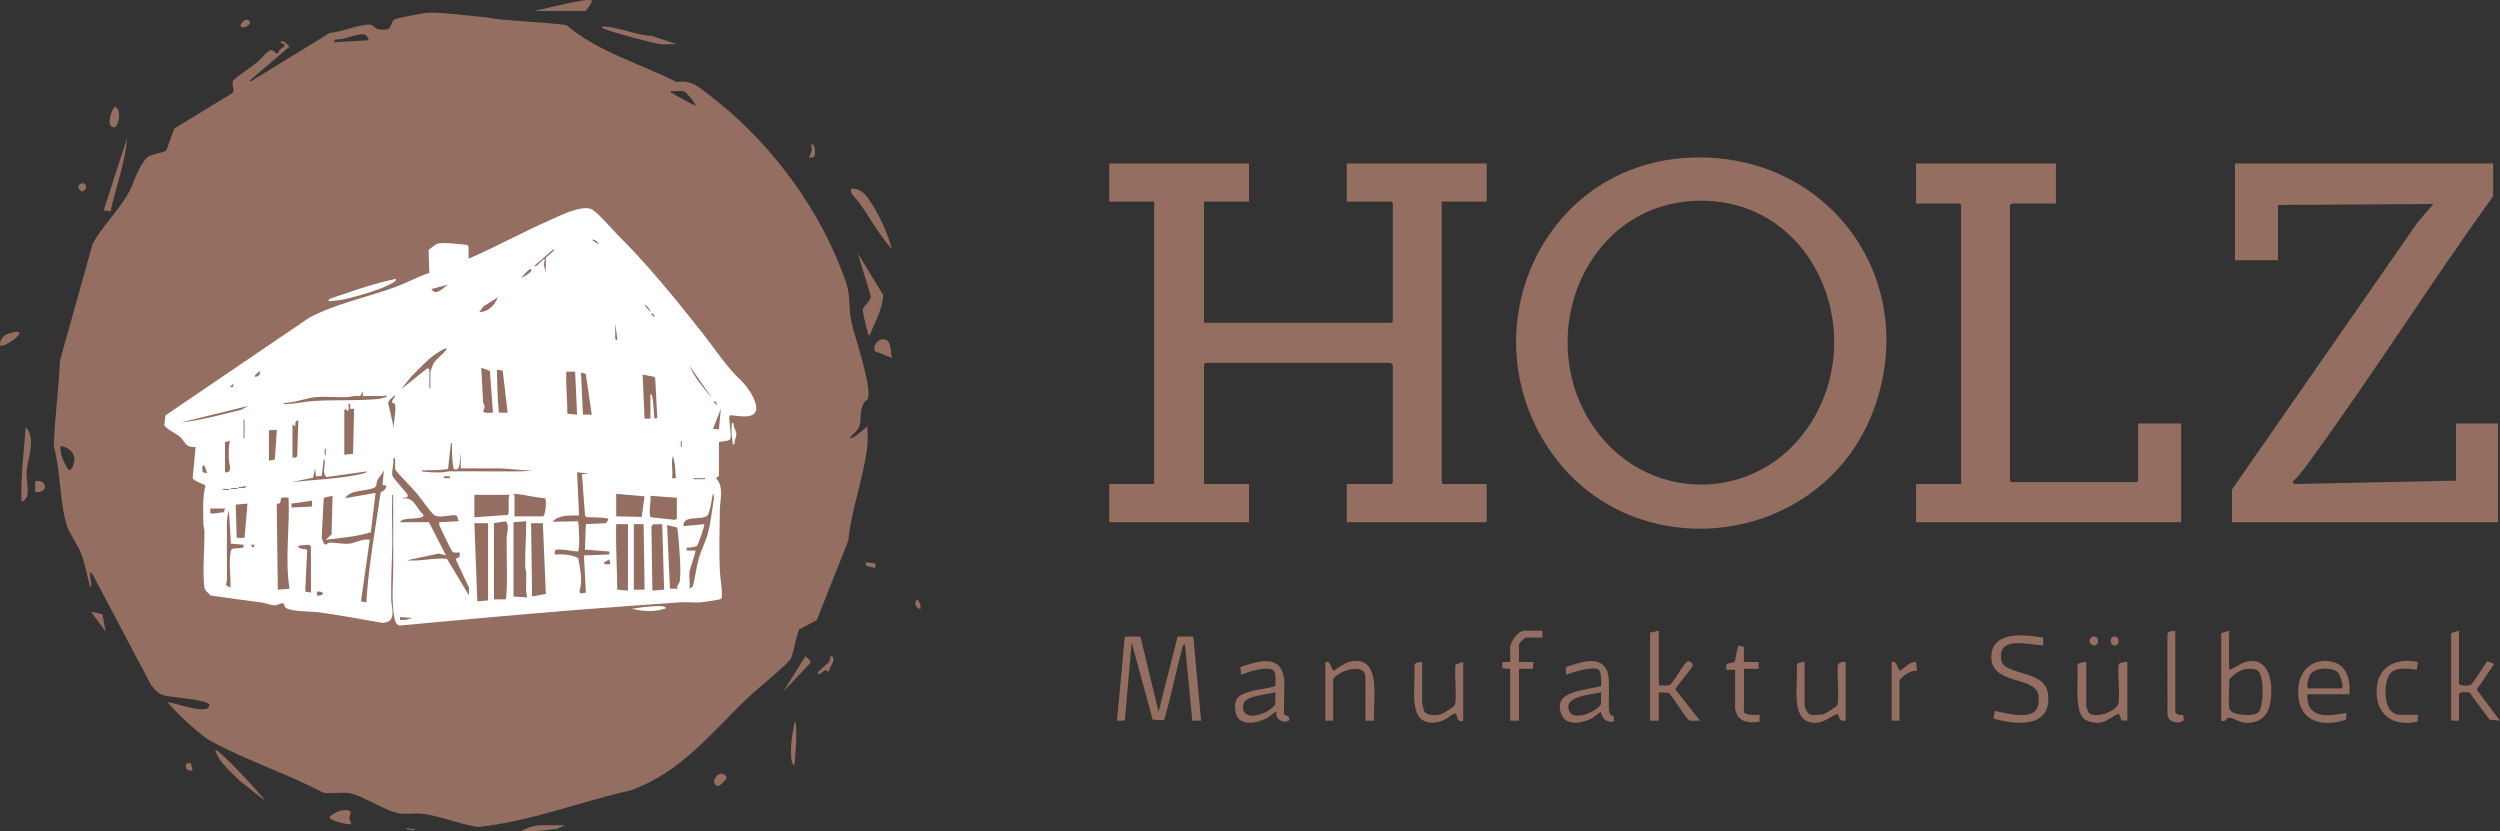 <?xml version="1.0" encoding="UTF-8" standalone="no"?>
<!DOCTYPE svg PUBLIC "-//W3C//DTD SVG 1.1//EN" "http://www.w3.org/Graphics/SVG/1.1/DTD/svg11.dtd">
<svg width="100%" height="100%" viewBox="0 0 2000 665" version="1.1" xmlns="http://www.w3.org/2000/svg" xmlns:xlink="http://www.w3.org/1999/xlink" xml:space="preserve" xmlns:serif="http://www.serif.com/" style="fill-rule:evenodd;clip-rule:evenodd;stroke-linejoin:round;stroke-miterlimit:2;">
    <rect x="0" y="0" width="2000" height="665" fill="#333333" stroke="none"/>
    <g id="Ebene-1" serif:id="Ebene 1">
        <g>
            <path d="M693.869,319.827C693.674,320.161 692.383,320.464 691.84,321.269C686.941,328.534 689.614,334.197 687.459,341.168C686.653,343.776 681.897,347.952 679.98,350.117C680.526,351.194 682.037,350.161 682.766,349.773C686.513,347.776 690.435,343.525 694.053,341.119C693.789,345.321 694.432,349.904 694.089,354.051C692.028,378.972 681.071,407.071 678.66,432.476L653.365,496.149L639.378,503.485C636.363,510.604 635.598,519.588 632.825,526.653C631.409,530.26 606.064,550.987 600.936,555.781C570.406,584.323 545.459,617.92 504.533,632.263C463.82,641.453 423.96,657.3 382.439,661.576C367.795,659.539 351.178,652.281 336.769,650.906C331.333,650.387 324.818,651.546 319.698,650.763C308.25,649.013 291.163,636.745 279.562,634.57C273.061,633.351 264.848,635.434 258.216,634.007C229.771,618.826 196.127,608.09 168.21,592.581C162.497,589.407 152.979,580.81 147.887,576.136C142.961,571.615 138.345,566.574 133.814,561.665C139.89,562.293 162.797,570.791 166.743,566.027C167.329,565.32 167.662,564.616 167.434,563.675C166.307,560.023 137.759,557.722 132.876,556.729C126.594,555.451 125.159,552.801 120.991,548.274L74.215,459.731L72.006,457.645C71.749,460.45 72.686,463.039 72.818,465.822C72.858,466.676 73.34,469.517 72.008,469.371C69.814,460.802 67.858,450.8 64.779,442.571C62.073,435.338 55.493,426.967 53.422,420.295C47.676,401.785 48.442,376.35 43.057,357.141C43.645,334.225 47.093,311.47 47.943,288.532L74.116,195.037C81.702,181.207 94.174,169.111 102.061,155.711C107.07,147.202 110.944,131.41 118.384,125.502C121.362,123.137 131.308,122.231 133.083,120.242L139.503,102.806L185.887,74.474C188.307,72.216 184.729,67.415 186.635,64.277C192.689,58.764 199.914,54.605 206.168,49.391C208.563,47.395 214.614,39.727 217.111,39.984C218.952,40.174 220.269,43.49 222.936,42.287C222.299,39.403 227.366,38.087 227.706,36.499C228.22,34.1 223.748,35.544 224.584,32.996C227.736,32.698 229.673,35.322 231.608,37.293L199.545,64.669L200.699,65.045L263.724,26.365C272.846,25.739 286.953,19.609 295.419,19.68C298.902,19.71 299.884,22.823 302.598,23.444C304.212,23.813 308.599,23.91 310.11,23.456C312.82,22.643 313.574,16.605 315.142,15.781C317.665,14.455 337.137,10.652 340.782,10.321C351.277,9.366 372.962,12.481 384.588,13.447C390.549,13.943 396.617,15.234 402.596,15.782C419.422,17.327 436.319,17.95 453.104,20.045C478.606,41.74 511.773,50.641 541.297,65.63C553.708,63.841 559.041,69.651 568.003,76.477C612.178,110.122 650.02,158.974 670.967,210.528C673.272,216.201 676.71,224.272 678.028,230.061C679.993,238.7 679.177,247.952 680.975,256.833C683.275,268.192 698.652,311.609 693.869,319.827ZM556.339,84.607C557.244,83.456 548.958,73.802 547.724,73.283C544.856,72.076 539.966,73.307 536.789,72.881C536.35,74.974 537.343,74.224 538.333,74.819C544.172,78.325 550.312,81.447 556.339,84.607ZM294.999,32.201C294.558,29.992 293.17,27.535 290.715,27.44C284.322,27.193 275.097,31.915 268.166,31.586L266.837,33.77L294.999,32.201ZM48.528,356.763C47.702,363.128 50.764,369.203 53.851,374.507C56.797,379.568 59.568,370.38 59.544,367.307C59.499,361.489 53.825,357.463 48.528,356.763ZM695.616,268.383C694.417,268.492 694.397,266.476 694.129,265.587C693.224,262.591 690.064,249.922 690.211,247.604C690.383,244.904 697.867,240.051 696.375,236.027L686.244,202.697L706.549,235.973C706.069,247.483 699.826,257.902 695.616,268.383ZM713.615,199.568C703.462,188.137 696.176,174.512 687.343,162.097C684.854,158.599 680.041,155.598 680.757,151.082C689.837,150.029 694.464,158.272 698.605,164.917C705.044,175.25 710.396,187.856 713.615,199.568ZM17.23,401.333C16.512,382.336 18.834,363.525 20.364,344.636C20.458,343.479 19.728,342.362 21.519,342.69C28.956,353.295 21.525,367.241 21.216,379.133C21.049,385.533 25.391,398.636 17.23,401.333ZM88.414,169.055L82.948,168.276L101.724,110.419C100.02,130.494 92.775,149.53 88.414,169.055ZM427.239,8.748L457.578,1.923C462.398,1.604 467.389,-0.578 472.255,0.147C473.282,0.3 473.637,-0.293 473.415,1.318C473.239,2.594 468.773,8.748 468.319,8.748L427.239,8.748ZM212.06,640.637L191.705,624.624C184.69,617.041 175.208,610.26 172.162,599.978C173.976,597.769 210.23,636.905 212.06,640.637ZM528.569,35.338C523.421,34.842 486.025,24.901 482.508,22.72C482.019,22.416 481.586,22.11 481.233,21.648C481.121,21.012 481.892,21.256 482.414,21.238C492.459,20.896 510.189,28.611 521.162,28.664L541.48,35.338C537.302,35.049 532.685,35.735 528.569,35.338ZM713.619,286.371L699.63,280.818C698.621,276.397 701.526,271.822 706.194,271.477C713.716,270.921 712.104,281.526 713.619,286.371ZM280.914,659.409C278.234,659.858 262.933,656.594 263.704,653.557C267.581,649.711 274.143,646.991 279.633,648.578C281.865,649.223 279.289,652.778 279.518,654.941C279.678,656.459 281.049,657.784 280.914,659.409ZM626.776,553.055L644.373,524.915C645.405,526.407 649.308,528.476 648.333,530.369L626.776,553.055ZM452.278,660.196L445.414,663.111C437.208,664.145 428.871,665.192 420.58,664.888C419.635,664.853 417.668,665.474 417.855,664.116C419.794,663.857 421.32,662.539 423.151,661.974C424.454,661.572 429.864,660.196 430.76,660.196L452.278,660.196ZM635.368,612.487C634.058,612.027 633.226,608.501 633.094,607.341C631.96,597.379 633.87,586.992 635.767,577.29C638.535,577.199 636.091,608.993 635.368,612.487ZM0.011,276.205C-0.169,272.473 1.803,269.327 5.079,267.588C6.811,266.669 15.153,264.087 15.658,266.446C16.08,268.417 3.502,278.438 0.011,276.205ZM91.951,85.404C97.827,87.243 95.081,101.859 91.18,101.855C84.681,101.847 88.759,88.064 91.951,85.404ZM81.987,491.454L84.51,505.346L72.786,489.313L81.987,491.454ZM577.213,618.923C578.581,618.806 581.582,620.754 581.321,622.153C581.124,623.213 575.99,629.309 574.114,628.826C568.621,627.412 572.041,619.362 577.213,618.923ZM662.753,537.412L660.123,535.897L655.324,539.741L654.127,537.8L662.778,530C664.313,529.764 663.699,524.043 665.489,524.909C669.439,526.821 663.262,534.911 662.753,537.412ZM28.177,393.52L28.177,384.911C38.484,383.192 38.448,395.253 28.177,393.52ZM196.19,15.898C197.812,15.445 200.009,16.215 200.012,18.172C199.124,21.861 191.454,23.738 192.615,19.435C192.82,18.678 195.411,16.115 196.19,15.898ZM66.287,146.553C70.583,147.622 69.077,152.376 65.44,153.385C62.074,150.715 61.064,147.351 66.287,146.553ZM647.113,126.048C648.374,122.676 650.741,119.522 648.678,115.897C652.431,113.266 653.046,125.141 650.523,125.945L647.113,126.048ZM152.494,610.258L154.154,616.397C150.14,617.024 147.572,615.014 149.022,610.876L152.494,610.258ZM700.211,450.719L700.313,454.516C697.689,453.147 691.099,453.976 692.893,449.82L700.211,450.719ZM736.306,487.363C732.633,486.282 730.739,482.628 733.575,479.558C736.181,481.546 736.633,484.224 736.306,487.363ZM331.772,663.334C331.95,664.735 330.018,664.086 329.141,664.011C328.303,663.941 324.819,663.639 324.74,662.55L331.772,663.334Z" style="fill:#946e61;"/>
            <path d="M583.729,332.513C582.452,333.791 585.358,347.884 584.382,350.768C583.512,353.341 577.487,352.792 575.21,353.714L575.145,380.634L572.778,382.585C579.364,389.416 575.977,399.73 575.876,407.952C575.677,424.165 575.138,440.559 575.88,456.508C576.156,462.453 577.645,470.265 577.544,476.024C577.525,477.105 577.705,478.404 576.706,479.167C575.86,479.812 562.738,481.735 560.64,481.878C555.271,482.245 549.516,481.478 544.188,481.858C515.788,483.886 487.084,485.853 458.921,488.136C412.462,491.902 366.142,496.033 319.744,500.435C317.187,500.154 315.938,496.828 315.531,494.608C312.962,480.607 314.546,465.784 314.596,451.812C314.662,433.165 314.486,414.504 314.556,395.867C313.191,395.684 313.821,397.642 313.781,398.592C313.281,410.806 313.999,423.156 313.813,435.389C313.594,449.895 312.667,464.538 312.967,479.183C313.129,487.158 317.942,497.904 305.683,498.255C288.72,495.317 271.671,492.088 254.605,489.809C248.815,489.036 232.793,489.403 228.493,486.189C227.464,485.42 227.864,483.221 226.44,482.72C224.627,482.083 222.113,484.358 219.525,484.282C217.123,484.212 212.275,482.459 209.192,482.018C195.671,480.084 182.109,478.406 168.59,476.457C166.764,474.104 163.926,472.949 163.506,469.808C161.869,457.538 163.705,438.339 163.58,425.157C163.562,423.31 162.755,421.596 162.732,419.748C162.608,409.553 161.8,398.25 164.393,388.521C164.221,387.473 154.262,384.865 154.156,382.182L156.489,357.56C148.258,358.38 148.226,353.243 143.932,349.385C141.661,347.345 131.801,342.482 131.421,339.927L132.403,332.28L247.002,254.434C268.446,242.801 293.187,238.099 316.112,229.661C325.34,226.265 334.16,221.504 343.461,218.262L342.862,200.089C342.988,199.719 348.538,195.492 349.022,195.296C354.004,193.281 368.28,195.529 374.083,195.997C375.546,196.98 374.553,203.304 374.812,205.448C374.941,206.506 374.398,206.865 375.9,206.53C397.222,197.228 417.744,185.928 438.99,176.512C447.302,172.829 463.33,164.682 472.04,166.912C476.999,168.182 488.95,182.734 493.337,187.076C518.399,211.881 540.68,239.462 562.585,267.237C573.251,280.762 580.523,292.723 593.131,304.745C597.672,309.075 603.383,317.53 604.688,323.699C607.887,338.833 585.408,330.832 583.729,332.513ZM315.237,343.019C314.356,338.295 317.611,325.993 315.723,323.112C315.374,322.579 314.098,322.514 313.914,322.219C312.634,320.167 316.764,317.945 315.741,316.098C314.123,318.165 310.624,319.894 310.597,322.712L315.237,343.019ZM398.284,237.893L386.959,244.944L383.421,249.612C390.682,249.692 395.665,244.184 398.284,237.893ZM523.475,253.529C523.732,252.119 522.418,250.965 521.143,250.402C520.886,251.812 522.2,252.966 523.475,253.529ZM502.356,419.324L492.962,419.32C492.469,436.839 493.679,454.219 493.791,471.683L502.356,472.504L502.356,419.324ZM492.966,395.081L492.966,413.068L513.36,413.509L515.67,397.047L492.966,395.081ZM230.844,398.205C221.76,397.185 226.014,399.439 223.874,402.449C223.271,403.297 221.64,402.469 221.398,403.342L222.236,471.723L231.625,470.939C227.784,446.936 231.983,422.437 230.844,398.205ZM407.677,395.863L379.508,395.863L379.508,413.85L406.162,411.944C408.015,410.652 405.881,398.805 407.677,395.863ZM249.614,400.558L233.183,402.905L233.184,406.024L249.623,405.251L249.614,400.558ZM390.463,418.542L379.508,418.542L381.852,481.11L390.463,480.324L390.463,418.542ZM395.158,418.542L395.158,479.542L404.465,479.456C406.327,477.871 405.155,436.841 405.298,430.632C405.367,427.626 408.094,418.045 404.006,417.102L395.158,418.542ZM197.973,402.904L188.581,403.679L189.365,430.277L195.633,430.277L197.973,402.904ZM179.979,406.812L168.242,406.812L168.239,410.725C171.908,411.107 175.435,409.966 179.068,409.815L179.979,406.812ZM411.59,413.068L434.672,413.068C436.461,411.18 437.597,399.722 435.897,398.549C427.853,398.083 419.995,395.695 411.988,395.064C409.535,394.871 411.59,395.927 411.59,396.254L411.59,413.068ZM514.88,419.32L507.047,419.32L507.047,471.726L515.662,471.726L514.88,419.32ZM410.807,417.76L410.807,477.196L421.761,477.97C420.183,471.955 421.202,465.105 421.012,458.786C420.956,456.934 420.192,455.223 420.165,453.376C419.982,441.193 421.031,429.136 420.972,416.979L410.807,417.76ZM541.291,421.854L533.659,420.11L535.998,470.944L542.266,470.935C540.777,468.517 543.361,467.561 543.788,465.034C545.221,456.55 543.148,434.687 542.261,425.181C542.174,424.247 541.963,422.422 541.291,421.854ZM391.894,296.673L384.994,294.197L386.499,322.004C388.154,325.47 387.911,325.527 386.55,328.976C387.052,330.918 392.69,329.997 394.379,330.174L391.894,296.673ZM488.269,451.383L487.481,447.479L482.81,450.215C484.133,452.018 486.353,451.322 488.269,451.383ZM203.449,435.751L201.11,435.751C201.122,438.619 203.437,438.619 203.449,435.751ZM248.831,474.065L248.719,437.042L246.955,435.785L238.668,436.533C238.073,439.976 245.349,438.645 245.753,440.138L244.14,473.278L248.831,474.065ZM343.515,295.369L343.515,310.619L344.297,310.619L344.297,297.716C344.297,296.91 346.423,291.335 347.074,290.324C349.312,286.843 355.153,282.86 357.596,278.943C355.948,278.349 353.307,280.239 351.882,281.052C342.92,286.165 336.364,294.18 329.028,301.224L320.828,311.397L341.964,294.578L343.515,295.369ZM163.535,372.404C160.781,371.715 162.176,376.178 162.098,377.756L165.891,378.654L163.535,372.404ZM468.605,298.992L464.805,298.107L466.358,331.739L473.404,331.727L468.605,298.992ZM275.44,328.216L275.44,363.799L282.476,363.01L283.272,327.038L280.128,327.047C279.562,326.507 281.494,322.333 278.575,323.136C279.428,325.482 279.074,331.469 276.618,327.045C276.346,327.455 275.513,327.912 275.44,328.216ZM545.384,352.854L544.617,352.854L544.617,357.538L545.384,357.538L545.384,352.854ZM233.969,339.555L233.969,366.145L236.615,366.053L237.771,364.861L238.66,336.431C235.856,336.257 236.229,339.147 236.309,341.119L233.969,339.555ZM402.177,296.566L397.513,295.761C397.868,307.199 397.951,318.797 399.109,330.129L406.112,330.163L402.177,296.566ZM520.353,334.863L520.353,315.312C521.921,315.627 521.687,316.917 521.91,318.057C522.946,323.361 522.95,329.445 523.486,334.868L525.842,334.401L524.159,302.514L522.962,301.364L514.098,299.674L515.655,334.867L520.353,334.863ZM359.943,381.008L355.256,381.008L355.256,382.564L359.943,382.564L359.943,381.008ZM293.433,377.102L261.021,381.7C258.138,378.525 259.518,374.187 259.825,370.469C259.893,369.647 260.309,367.496 259.016,367.713L257.334,380.895L252.745,381.007L251.975,374.752L250.413,382.189L233.191,385.688C251.369,383.777 271.119,383.125 288.936,379.243C290.039,379.003 293.122,378.357 293.433,377.102ZM478.882,195.65C478.032,193.126 476.183,191.537 473.405,191.756L478.882,195.65ZM540.697,382.56L539.818,371.325L538.358,364.585C536.488,370.695 538.784,376.882 537.568,382.56L540.697,382.56ZM492.184,259.004L492.184,271.126C492.184,271.259 493.238,272.356 493.741,272.299L493.773,270.328L492.184,259.004ZM197.193,388.832C195.738,388.878 194.279,389.273 192.864,389.594C192.017,389.787 190.718,389.029 190.938,390.381C193.001,390.247 196.243,391.242 197.193,388.832ZM569.64,318.44L551.659,292.633C555.58,302.188 563.053,310.573 569.64,318.44ZM436.629,218.338L436.629,206.216L443.667,199.956L442.507,199.575L427.239,212.856C429.821,214.166 434.519,205.992 435.842,207.393L435.056,211.685L436.629,218.338ZM471.053,378.667L461.665,377.873L463.237,412.29C456.015,412.695 447.285,411.442 442.11,417.373L462.411,417.02C463.285,420.312 464.017,440.034 462.38,441.16C459.206,441.336 445.56,438.126 444.013,440.39L443.668,443.564C450.069,443.357 456.692,443.413 462.521,446.424C464.152,455.147 466.4,464.531 463.533,473.221L464.39,474.81L468.706,474.062L467.141,444.346L487.494,443.565L487.493,441.227L467.924,439.662L468.706,419.32L484.595,418.56C485.418,417.254 488.259,414.995 485.541,414.637C480.152,413.926 474.646,413.853 469.211,413.741L468.037,412.567L465.576,379.436L471.053,378.667ZM215.19,344.247L215.19,368.491L219.883,367.705L221.462,343.868L215.19,344.247ZM460.107,297.32L453.056,297.32C452.492,308.608 454.011,319.712 453.839,330.956L461.664,331.736L460.107,297.32ZM260.565,364.577C260.133,363.031 261.572,359.019 259.799,358.328C260.231,359.874 258.793,363.887 260.565,364.577ZM186.166,309.762L187.014,306.71L183.896,309.45L186.166,309.762ZM368.554,374.747L368.554,362.235L367.58,371.818C367.07,374.612 366.153,376.502 363.019,375.193C361.536,369.534 361.747,363.124 361.511,357.144C361.474,356.192 362.101,354.234 360.737,354.418L358.433,375.19C352.299,376.295 346.166,376.056 339.986,376.312C339.033,376.351 337.076,375.721 337.259,377.086C342.607,377.853 347.918,378.008 353.333,377.913C355.564,377.874 357.488,377.088 359.523,377.061C381.827,376.773 404.193,377.667 426.465,376.703L401.059,374.715L368.554,374.747ZM358.382,227.73L345.084,231.237C348.661,237.203 354.413,230.399 358.382,227.73ZM305.961,388.039L307.134,376.315C305.922,378.949 302.996,382.034 301.854,384.333C301.034,385.984 301.673,388.388 300.155,389.673C295.984,393.201 279.835,391.162 276.227,398.604L300.478,394.298L296.649,425.888C284.887,429.328 272.714,430.324 260.578,431.83L265.273,427.541L266.047,396.649L259.009,398.212L257.395,429.131C257.259,430.619 258.662,434.703 259.769,435.405C261.143,436.276 261.875,434.346 263.336,434.184C267.191,433.755 274.444,435.556 279.679,434.901C284.812,434.259 290.067,430.571 295.788,431.834L288.785,481.069L293.036,481.9C294.857,452.349 300.279,423.275 304.51,394.026C307.211,392.102 308.51,392.156 309.015,388.352L305.961,388.039ZM520.345,249.619C520.58,248.205 516.814,243.124 515.658,244.153L520.345,249.619ZM179.979,353.632L179.979,377.876C186.663,378.308 183.171,371.727 183.072,367.356C182.962,362.53 182.758,357.521 183.888,352.854L179.979,353.632ZM575.13,343.469L576.682,327.046L570.419,343.063L575.13,343.469ZM424.888,215.213C423.978,214.223 417.682,221.155 417.067,222.24C418.814,221.566 422.375,219.409 423.61,218.23C424.711,217.181 425.239,217.107 424.888,215.213ZM208.144,297.329C207.324,296.474 203.732,300.314 203.454,301.227C206.343,301.775 208.02,300.136 208.144,297.329ZM573.553,323.914C573.81,322.504 572.495,321.35 571.221,320.786C570.964,322.197 572.278,323.351 573.553,323.914ZM290.307,316.876L290.317,312.972L288.189,316.888C284.469,316.259 280.901,317.519 277.429,317.69C269.531,318.08 260.943,317.012 253.152,317.67C244.734,318.38 235.671,322.331 226.931,322.358C226.785,323.692 229.621,323.208 230.482,323.169C237.224,322.863 244.069,321.236 250.8,320.794C267.562,319.693 285.909,320.795 302.427,319.214C304.723,318.994 306.85,318.071 309.085,317.647L309.09,316.493C308.96,315.387 308.094,316.876 307.913,316.876L290.307,316.876ZM190.147,390.396L184.678,390.396L184.678,391.162L190.147,391.162L190.147,390.396ZM564.167,382.576C561.962,382.624 559.723,382.477 557.512,382.568C556.561,382.607 554.602,381.977 554.786,383.342C556.99,383.295 559.23,383.441 561.441,383.35C562.392,383.311 564.35,383.941 564.167,382.576ZM198.754,324.704L144.772,337.983C161.066,336.212 177.016,331.725 192.922,327.856L198.754,324.704ZM183.888,391.178C182.341,391.611 178.327,390.173 177.636,391.945C179.182,391.513 183.197,392.951 183.888,391.178ZM551.652,457.254C551.168,461.544 552.005,466.559 551.652,470.94L554.259,469.195C556.111,461.936 557.068,453.842 559.079,446.69C560.894,440.234 564.406,433.548 566.144,427.161C568.653,417.939 569.736,407.333 571.25,397.852L570.439,394.303C569.754,397.836 567.856,410.8 565.718,412.659C561.435,416.384 545.36,411.89 546.958,420.886L563.386,419.328C564.03,419.937 558.555,435.531 557.964,436.192C556.377,437.966 551.593,438.12 549.298,438.096L549.3,440.436L556.344,440.444C556.976,441.046 551.913,454.933 551.652,457.254ZM195.629,335.645L194.846,335.645L194.846,350.504L195.629,350.504L195.629,335.645ZM253.532,476.41C259.748,477.128 259.844,472.595 253.532,473.29L253.532,476.41ZM320.041,417.76L343.124,417.76L356.817,444.342L351.075,442.839L325.522,448.252C336.299,449.31 346.916,446.024 357.611,447.075L375.205,476.422L375.214,470.148L364.73,447.758L365.484,446.334L367.652,445.805L367.776,442.001C365.836,441.855 363.484,442.642 361.892,441.232C360.994,440.437 351.555,420.984 351.375,419.672C351.288,419.035 351.321,418.396 351.338,417.764L366.989,416.971L365.475,412.628C362.875,410.757 352.391,414.971 347.776,412.328C344.98,410.728 336.812,398.596 333.745,395.07C328.186,388.68 322.077,382.711 316.534,376.297C315.488,373.993 316.452,370.599 316.13,368.086C315.985,366.944 315.537,365.666 314.568,366.931C315.539,371.056 312.857,376.718 313.952,380.447C314.925,383.762 325.877,394.018 326.235,396.341C326.462,399.059 322.71,397.261 322.392,398.983C330.974,396.951 333.346,407.197 338.814,411.911C339.043,412.909 338.272,413.333 337.479,413.683C334.196,415.131 326.953,414.615 322.997,415.631C322.366,415.794 319.994,416.812 320.041,417.76ZM434.285,418.538L424.888,418.538L425.678,477.192L436.675,475.178L434.285,418.538ZM184.713,434.929L183.118,408.38C180.745,415.448 181.699,422.564 181.576,429.915C181.391,441.022 181.666,452.262 181.583,463.542C181.571,465.12 180.823,466.519 180.843,468.083L184.275,470.165C184.856,460.261 182.641,450.124 184.805,440.18L185.952,438.979L194.85,438.089L194.85,435.751L184.713,434.929ZM330.209,494.409L320.037,493.623L320.037,495.962L324.246,495.867L330.209,494.409ZM541.479,398.209L520.35,396.641C520.98,402.561 518.771,408.018 520.42,413.781L539.884,415.872L541.479,415.023L541.479,398.209ZM529.746,419.321L522.418,419.434L521.134,421.278L521.922,472.5L531.311,471.726L529.746,419.321ZM586.855,338.772C586.469,341.425 589.023,344.856 589.104,346.946C589.194,349.266 587.302,352.596 587.64,355.2C586.531,356.561 586.255,355.07 586.1,354.016C585.496,349.926 584.789,343.933 585.296,339.933C585.433,338.851 585.76,337.614 586.855,338.772ZM316.907,223.034C317.084,224.889 314.573,226.059 313.251,226.801C304.143,231.915 283.616,237.841 273.137,239.888C269.896,240.521 266.228,240.608 262.924,241.013C262.618,239.3 263.686,239.174 264.894,238.688C267.588,237.603 271.298,236.552 274.238,235.514C288.209,230.581 302.401,226.124 316.907,223.034ZM532.872,486.572C524.101,489.808 514.266,489.227 505.478,486.972C511.302,486.116 517.981,485.218 523.841,484.985C526.387,484.883 531.522,484.15 532.872,486.572Z" style="fill:#fff;"/>
            <path d="M999.223,130.748L999.223,161.248L963.23,161.248L963.23,258.222L1113.07,258.222L1114.25,257.049L1114.25,162.421L1113.07,161.248L1077.47,161.248L1077.47,130.748L1189.36,130.748L1189.36,161.248L1153.37,161.248L1153.37,386.087L1154.54,387.26L1189.36,387.26L1189.36,417.76L1077.47,417.76L1077.47,387.26L1113.07,387.26L1114.25,386.087L1114.25,292.241C1114.25,292.103 1112.43,290.286 1112.29,290.286L964.404,290.286L963.23,291.459L963.23,387.26L999.223,387.26L999.223,417.76L887.33,417.76L887.33,387.26L923.324,387.26L923.324,161.248L887.33,161.248L887.33,130.748L999.223,130.748ZM1348.83,126.285C1458.55,119.436 1535.72,218.632 1500.56,323.296C1461.3,440.143 1300.69,459.096 1235.99,354.348C1177.49,259.642 1235.44,133.362 1348.83,126.285ZM1355.87,160.696C1268.73,164.594 1228.12,266.061 1271.67,336.668C1313.35,404.24 1407.66,404.966 1449.47,337.141C1495.54,262.393 1448.49,156.551 1355.87,160.696ZM1994.52,130.748L1994.52,156.947C1944.95,225.789 1899.55,297.827 1849.62,366.392C1844.81,373.006 1840.27,379.843 1834.12,385.319L1835.33,387.211L1964.79,384.523L1964.79,338.773L1998.44,338.773L1998.44,417.76L1785.6,417.76L1785.6,391.562L1934.42,177.425L1946.78,163.203L1822.38,163.985L1822.38,208.171L1787.95,208.171L1787.95,130.748L1994.52,130.748ZM1644.76,130.748L1644.76,162.812L1609.94,162.812C1609.68,162.812 1608.75,163.848 1607.98,163.594L1607.98,384.523L1609.16,385.696L1709.31,385.696L1710.49,384.523L1710.49,338.773L1744.92,338.773L1744.92,417.76L1532.87,417.76L1532.87,387.26L1568.86,387.26L1568.86,163.985L1567.69,162.812L1532.87,162.812L1532.87,130.748L1644.76,130.748Z" style="fill:#946e61;"/>
            <path d="M912.369,509.26L926.853,569.482L942.103,509.26L954.623,509.26L960.88,576.511L953.847,576.51L947.964,515.509C946.146,515.468 946.291,517.004 945.956,518.194C940.572,537.352 937.042,557.209 931.196,576.172L922.132,575.752L905.335,513.953L899.854,576.52L893.591,576.509L899.85,509.26L912.369,509.26ZM1634.55,510.081L1634.59,516.302C1623.18,516.007 1598.16,508.173 1600.91,527.675C1601.59,532.5 1605.9,534.283 1609.91,535.882C1620.82,540.235 1636.95,540.874 1638.49,555.803C1641.26,582.705 1612.66,580.082 1594.77,574.865L1595.9,568.649C1605.49,570.763 1629.25,577.714 1630.72,562.87C1631.49,554.996 1630.83,551.534 1623.63,547.972C1612.58,542.499 1592.62,542.407 1593.05,525.291C1593.58,504.094 1620.4,507.836 1634.55,510.081ZM1783.26,504.568L1783.26,535.85C1790.3,533.473 1794.73,528.072 1803.11,528.892C1818.68,530.414 1818.69,555.448 1815.12,566.524C1812.23,575.485 1803.77,579.292 1794.67,578.013C1791.33,577.543 1785.66,573.849 1782.85,574.122C1781.12,574.29 1780.72,578.019 1777,576.516L1777,506.523L1783.26,504.568ZM1796.37,535.275C1791.69,535.944 1786.6,539.954 1783.42,543.44C1783.82,547.913 1782,565.816 1784.05,568.297C1787.41,572.368 1803.95,573.707 1807.1,569.459C1811.03,564.176 1811.59,539.983 1805.9,536.285C1803.45,534.692 1799.2,534.871 1796.37,535.275ZM1327.08,504.568L1327.08,548.363C1329.65,548.047 1333.34,549.025 1335.67,547.962C1339.12,546.392 1347.67,528.641 1350.81,528.927C1352.24,529.058 1354.73,530.91 1354.1,532.683C1352.99,535.84 1340.1,549.704 1340.47,551.766L1359.94,576.508C1357.47,576.181 1353.5,577.202 1351.33,576.132C1348.42,574.702 1338.55,557.4 1334.9,554.234L1327.08,553.837L1327.08,576.516L1320.04,576.516L1320.04,506.132L1327.08,504.568ZM1027.51,571.706C1027.99,572.454 1033.14,572.555 1030.97,576.572C1026.1,578.917 1020.02,575.228 1021.13,569.482C1020.58,568.807 1014.51,573.993 1013.35,574.604C1005.52,578.742 990.454,581.477 988.456,569.681C986.589,558.658 990.781,555.949 1000.44,553.099C1006.93,551.184 1014.01,551.085 1020.39,548.694C1019.91,543.36 1022.46,535.852 1015.28,535.07C1007.95,534.271 999.762,537.274 992.972,539.76L992.267,533.59C1006.28,529.139 1024.56,522.427 1027.33,543.346C1027.92,547.874 1026.58,570.229 1027.51,571.706ZM1020.35,553.84C1015.1,555.158 1009.56,555.549 1004.35,557.009C999.81,558.282 994.713,559.736 994.468,565.195C993.861,578.774 1016.16,570.728 1020.19,563.45L1020.35,553.84ZM1290.97,572.711L1291.09,577.303C1284.19,577.937 1282.61,575.346 1280.51,569.485L1273.78,574.474C1266.6,578.338 1253.27,581.397 1249.29,571.76C1241.05,551.835 1269.25,552.658 1280.96,548.691C1280.95,545.945 1281.28,537.361 1278.83,535.782C1273.89,532.593 1258.34,537.918 1252.75,539.757L1252.85,533.614C1263.11,530.437 1280.07,523.183 1285.76,536.869C1288.97,544.586 1285.29,568.458 1288.36,571.835C1289.03,572.571 1290.09,572.464 1290.97,572.711ZM1280.91,553.84C1274.06,555.598 1248.55,556.916 1255.96,569.785C1259.96,576.737 1277.39,569.222 1280.75,563.45L1280.91,553.84ZM1967.14,504.568L1967.14,547.189C1968.57,548.923 1974.77,548.831 1976.53,547.977C1978.43,547.056 1987.62,531.642 1989.93,528.922L1995.3,531.175L1981.38,551.74L2000,576.508L1991.73,575.791L1975.58,554.008C1972.92,553.876 1969.08,552.955 1967.14,555.01L1967.14,576.516L1960.88,576.516L1960.88,506.523L1967.14,504.568ZM1879.5,555.401L1845.85,555.401C1844.93,575.674 1862.79,573.073 1877.15,570.263L1876.81,575.787C1853.93,583.145 1836.15,574.697 1838.82,548.763C1840.01,537.244 1848.51,528.596 1860.34,528.753C1876.11,528.962 1880.75,541.551 1879.5,555.401ZM1847.03,550.709L1872.85,550.709C1875.75,550.709 1872.4,540.002 1870.12,537.8C1865.64,533.497 1852.42,533.923 1848.64,539.027C1847.12,541.086 1844.1,549.794 1847.03,550.709ZM1669.02,529.593L1669.02,565.177C1669.02,565.392 1670.2,568.902 1670.4,569.267C1674.24,576.173 1693.92,569.352 1694.88,562.089C1696.1,552.873 1693.8,541.162 1694.94,531.655C1695.57,529.818 1700.15,529.479 1701.88,529.593L1701.88,576.516L1697.27,576.423L1695.15,570.98C1690.2,572.559 1685.65,577.208 1680.32,578.029C1676.02,578.689 1669.18,577.633 1666.31,574.141C1659.34,565.679 1663.01,542.388 1661.94,531.686C1662.23,530.521 1667.63,529.142 1669.02,529.593ZM1060.26,529.593C1064.89,528.355 1064,534.17 1066.92,536.635C1070.99,533.947 1076.88,529.504 1081.84,528.881C1106.53,525.779 1097.71,562.145 1099.38,576.52L1092.34,576.516L1092.34,541.715C1092.34,529.645 1070.76,536.425 1066.52,543.279L1066.52,576.516L1060.26,576.516L1060.26,529.593ZM1137.72,529.593L1137.72,562.048C1137.72,562.773 1138.93,568.201 1139.37,569C1141.45,572.791 1149.52,572.377 1153.24,571.298C1154.69,570.874 1162.84,565.494 1163.6,564.45C1165.99,561.175 1163.21,537.325 1164.43,531.655L1170.58,529.593L1170.58,576.516C1165.62,578.945 1165.53,571.144 1164.69,571.005C1162.13,570.585 1159.08,574.041 1156.49,575.329C1150.28,578.41 1142.88,579.838 1136.98,575.298C1127.86,568.272 1132.69,542.917 1131.45,532.32C1131.93,529.746 1135.56,529.668 1137.72,529.593ZM1443.66,529.593L1443.66,564.395C1443.66,566.124 1446.15,571.091 1448.13,571.662C1450.14,572.243 1456.38,572.008 1458.55,571.455C1460.22,571.031 1468.63,565.695 1469.54,564.45C1471.94,561.158 1469.13,537.358 1470.4,531.677C1471.08,529.656 1474.7,529.43 1476.53,529.593L1476.53,576.516C1471.23,577.514 1472.21,574.146 1469.83,571.059C1464.57,573.075 1460.04,577.471 1454.23,578.079C1430.43,580.57 1439.04,546.553 1437.39,532.32C1437.88,529.746 1441.51,529.668 1443.66,529.593ZM1233.96,504.568L1233.96,510.042L1221.05,510.042C1219.49,510.042 1215.18,514.343 1215.18,515.907L1215.18,529.593L1226.92,529.593L1226.14,535.068L1215.18,535.068L1215.18,576.516L1208.14,576.516L1208.14,535.068L1201.87,534.619L1201.88,529.589L1208.14,529.593L1208.14,518.254C1208.14,513.559 1214.47,504.568 1219.49,504.568L1233.96,504.568ZM1395.15,529.593L1406.89,529.593L1406.89,535.068L1395.15,535.068L1395.15,569.087C1395.15,572.536 1405.37,571.933 1407.68,571.82L1407.66,577.291C1401.54,578.498 1393.28,578.304 1389.78,572.114C1389.47,571.568 1388.11,567.808 1388.11,567.523L1388.11,535.85L1381.06,535.854L1381.11,531.193L1387.72,529.593L1390.53,516.378L1395.15,517.472L1395.15,529.593ZM1934.27,571.824L1934.19,577.216C1914.32,582.026 1899.69,571.214 1901.42,550.33C1902.93,532.205 1917.93,526.24 1934.27,529.599L1933.48,535.855C1928.39,534.849 1920.36,534.188 1915.5,536.243C1906.27,540.148 1906.63,563.221 1913.11,569.128C1913.88,569.838 1917.53,571.824 1918.23,571.824L1934.27,571.824ZM1740.22,504.568L1740.22,569.087C1740.22,571.673 1744.38,572.244 1746.44,571.866L1747.17,576.073C1743.19,579.769 1734.9,577.92 1734.01,572.169L1733.95,507.295C1734.3,504.783 1738.08,504.953 1740.22,504.568ZM1513.31,529.593C1517.94,528.354 1517.04,534.173 1519.97,536.635C1524.12,534.19 1527.42,529.267 1532.83,529.628L1533.65,536.63C1527.96,536.317 1523.15,540.137 1519.57,544.061L1519.57,576.516L1513.31,576.516L1513.31,529.593ZM1674.28,509.376C1680.15,507.763 1679.59,518.59 1673.73,515.91C1670.38,514.378 1671.11,510.244 1674.28,509.376ZM1690.7,509.37C1695.3,508.091 1696.37,515.174 1692.72,516.189C1688.11,517.467 1687.05,510.385 1690.7,509.37Z" style="fill:#946e61;"/>
        </g>
    </g>
</svg>
